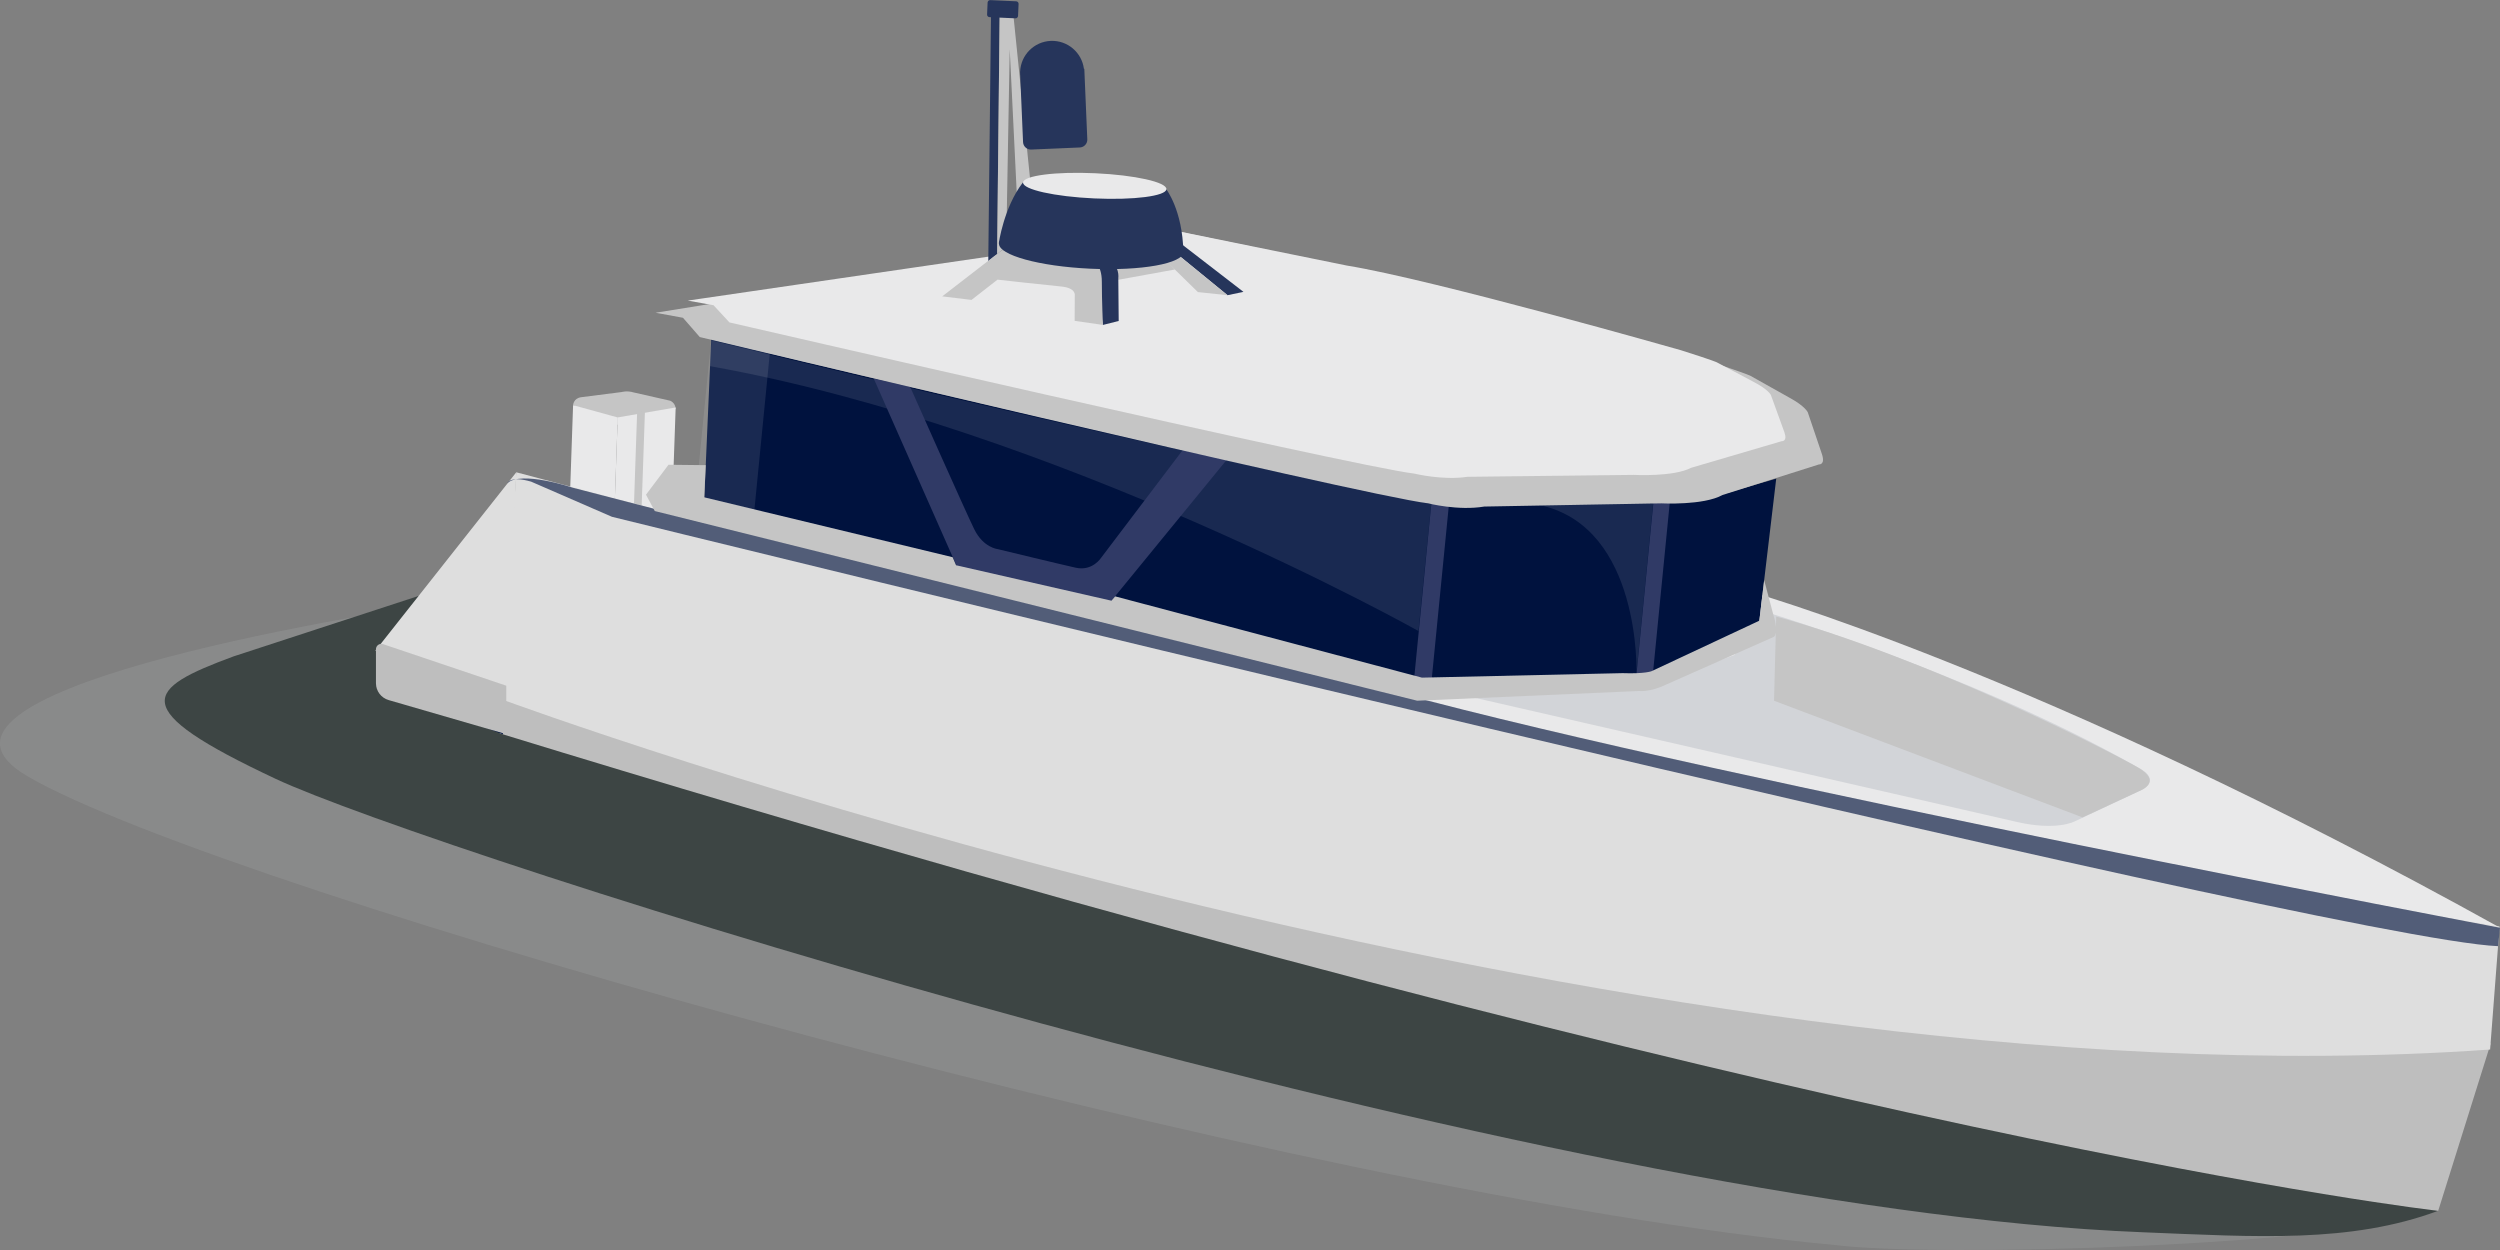 <svg width="90" height="45" viewBox="0 0 90 45" fill="none" xmlns="http://www.w3.org/2000/svg">
<rect x="0" y="0" width="90" height="45" fill="#808080" stroke="none"/>
<path opacity="0.1" d="M24.213 26.797C27.652 25.527 33.416 25.025 37.022 25.681L82.735 35.924C86.341 36.579 86.044 41.773 87.776 43.591C84.337 44.861 69.678 45.279 66.043 44.819C46.954 43.053 8.121 32.09 0.999 27.951C-4.206 24.925 12.419 22.205 16.451 21.6L24.214 26.799L24.213 26.797Z" fill="#E5E7EA"/>
<path d="M27.639 17.348C30.815 16.175 41.292 24.29 44.624 24.895L87.774 43.59C84.597 44.764 81.255 44.527 77.154 44.362C55.557 43.521 15.371 30.593 9.929 28.041C4.488 25.489 5.234 24.802 8.411 23.629L27.639 17.347V17.348Z" fill="#3D4544"/>
<path d="M20.632 14.584C20.632 14.584 20.641 14.336 20.928 14.299L22.384 14.113C22.384 14.113 22.571 14.055 22.812 14.128L24.127 14.426C24.127 14.426 24.315 14.498 24.323 14.716L23.888 15.139L22.059 15.305L20.632 14.584Z" fill="#C5C5C5"/>
<path d="M22.11 18.713L20.876 18.373C20.657 18.313 20.509 18.111 20.517 17.884L20.631 14.586L22.238 15.029L22.109 18.713H22.11Z" fill="#E9E9EA"/>
<path d="M22.109 18.711L23.915 18.4C24.079 18.372 24.199 18.234 24.205 18.068L24.324 14.668L22.238 15.027L22.109 18.711Z" fill="#E9E9EA"/>
<path d="M22.058 20.19L21.563 20.053C21.475 20.029 21.415 19.948 21.418 19.857L21.464 18.53L22.11 18.708L22.058 20.189V20.19Z" fill="#C5C5C5"/>
<path d="M22.059 20.189L22.784 20.065C22.85 20.054 22.899 19.997 22.901 19.931L22.948 18.565L22.11 18.709L22.059 20.19V20.189Z" fill="#C5C5C5"/>
<path d="M23.09 18.499L22.809 18.561L22.936 14.865L23.218 14.804L23.09 18.499Z" fill="#C5C5C5"/>
<path d="M89.662 37.576L87.775 43.59C87.775 43.59 66.169 41.193 17.993 26.402L18.341 20.901L88.811 35.921L89.661 37.577L89.662 37.576Z" fill="#BEBEBE"/>
<path d="M62.708 21.212C62.708 21.212 73.274 24.108 90 33.397L62.434 29.707L47.684 25.196L62.709 21.212H62.708Z" fill="#E9E9EA"/>
<path d="M18.585 17.002L18.083 25.184C18.083 25.184 58.197 40.011 89.644 37.783L89.984 33.353C89.984 33.353 66.307 29.691 18.585 17.002Z" fill="#DEDEDE"/>
<g style="mix-blend-mode:multiply" opacity="0.1">
<path d="M62.616 22.657C62.576 23.441 62.439 23.58 62.439 23.58L60.096 24.428C58.994 24.898 58.487 24.81 58.487 24.81L52.606 25.009L72.577 29.583C74.049 29.928 74.696 29.566 74.696 29.566L76.992 28.488C77.941 28.057 76.938 27.612 76.938 27.612C70.691 24.068 62.748 21.78 62.748 21.78L62.617 22.656L62.616 22.657Z" fill="#001230"/>
</g>
<path d="M63.918 23.192L63.865 25.226L74.972 29.426L76.991 28.488C76.991 28.488 77.918 28.174 76.938 27.613C75.958 27.053 69.349 23.671 63.944 22.196" fill="#C5C5C5"/>
<path d="M25.604 12.212L25.338 18.326L51.04 24.616L51.68 18.119C51.68 18.119 41.044 15.977 25.605 12.213L25.604 12.212Z" fill="#00123E"/>
<path opacity="0.1" d="M25.615 12.259C25.615 12.259 25.58 12.659 25.561 13.181C38.06 15.418 51.065 22.717 51.065 22.717L51.523 18.149C51.523 18.149 41.053 16.023 25.615 12.259Z" fill="white"/>
<path d="M31.455 13.629L34.481 20.468L39.84 21.837L44.197 16.51L42.605 16.166L39.641 20.079C39.641 20.079 39.331 20.572 38.727 20.438C38.124 20.303 35.916 19.768 35.916 19.768C35.916 19.768 35.398 19.717 35.071 19.049C34.744 18.382 32.756 13.906 32.756 13.906L31.456 13.628L31.455 13.629Z" fill="#303A66"/>
<path d="M60.075 18.077C60.075 18.077 52.301 18.264 51.645 18.087L51.039 24.615L59.336 24.245L60.074 18.076L60.075 18.077Z" fill="#00123E"/>
<path opacity="0.1" d="M59.511 18.128C59.511 18.128 56.589 18.186 55.489 18.197C59.083 19.018 58.913 24.228 58.913 24.228L59.511 18.128Z" fill="white"/>
<path d="M60.059 18.07L59.338 24.241L63.283 22.799L63.944 17.23L61.665 17.893C61.665 17.893 61.256 18.152 60.059 18.071V18.07Z" fill="#00123E"/>
<path d="M59.507 24.225L58.912 24.288L59.523 18.087L60.113 18.08L59.507 24.225Z" fill="#303A66"/>
<path d="M52.161 18.169L51.531 18.107L50.894 24.576L51.523 24.638L52.161 18.169Z" fill="#303A66"/>
<path opacity="0.1" d="M27.118 18.76L25.008 18.265L25.604 12.212L27.714 12.708L27.118 18.76Z" fill="white"/>
<path d="M23.596 11.258L24.587 11.44L25.192 12.134C25.192 12.134 48.971 17.823 51.409 18.12C51.409 18.12 52.494 18.395 53.434 18.236L59.809 18.121C59.809 18.121 61.329 18.201 62.011 17.82L65.483 16.719C65.483 16.719 65.719 16.742 65.59 16.35L65.08 14.843C65.08 14.843 64.989 14.624 64.417 14.315L63.023 13.533C63.023 13.533 62.918 13.466 61.642 13.046C61.642 13.046 52.178 10.235 48.868 9.684L42.149 8.275L23.598 11.259L23.596 11.258Z" fill="#C5C5C5"/>
<path d="M24.755 10.821L25.687 10.988L26.259 11.607C26.259 11.607 48.631 16.775 50.923 17.051C50.923 17.051 51.944 17.301 52.827 17.165L58.815 17.096C58.815 17.096 60.243 17.175 60.883 16.84L64.139 15.883C64.139 15.883 64.361 15.905 64.237 15.557L63.751 14.218C63.751 14.218 63.664 14.024 63.125 13.746L61.81 13.046C61.81 13.046 61.711 12.987 60.51 12.607C60.51 12.607 51.602 10.066 48.491 9.561L42.17 8.276L24.755 10.822V10.821Z" fill="#E9E9EA"/>
<path d="M18.104 26.436L13.533 24.674L18.227 19.921L18.104 26.436Z" fill="#00123E"/>
<path d="M18.277 25.248L13.514 23.422L18.586 17.002L18.277 25.248Z" fill="#DEDEDE"/>
<path d="M18.258 17.402C18.258 17.402 18.342 17.114 19.12 17.339L22.031 18.605C22.031 18.605 83.748 33.81 89.93 34.062L89.999 33.399C89.999 33.399 62.376 28.19 50.223 24.912L23.505 18.305L20.615 17.556C20.615 17.556 18.743 16.927 18.258 17.402Z" fill="#525D78"/>
<path d="M39.865 9.441L41.79 9.18L42.297 9.702L40.034 10.113C40.034 10.113 40.15 9.753 39.865 9.441Z" fill="#C5C5C5"/>
<path d="M35.578 9.406L35.676 0.518L35.986 0.548L35.895 9.145L35.578 9.406Z" fill="#26355B"/>
<path d="M35.987 0.547L36.474 0.469L37.098 6.591L36.632 7.546L36.35 1.768L36.22 9.028L36.077 8.994L35.897 9.144" fill="#C5C5C5"/>
<path d="M39.704 11.698L40.273 11.555L40.259 10.019C40.259 10.019 40.326 9.502 39.881 9.445C39.436 9.388 39.341 9.41 39.341 9.41L39.704 11.698Z" fill="#26355B"/>
<path d="M33.918 10.671L36.076 9.003L39.343 9.411C39.343 9.411 39.666 9.478 39.666 10.15C39.666 10.823 39.705 11.697 39.705 11.697L38.687 11.551L38.692 10.641C38.692 10.641 38.752 10.365 38.202 10.314C37.653 10.263 35.911 10.067 35.911 10.067L34.974 10.797L33.918 10.669V10.671Z" fill="#C5C5C5"/>
<path d="M42.561 8.807L44.764 10.507L44.191 10.627L42.226 9.023C42.226 9.023 42.513 8.942 42.562 8.807H42.561Z" fill="#26355B"/>
<path d="M44.191 10.628L43.124 10.515L41.806 9.224C41.806 9.224 42.114 9.154 42.225 9.022L44.191 10.627V10.628Z" fill="#C5C5C5"/>
<path d="M42.61 9.07C42.629 8.652 41.157 8.246 39.321 8.161C37.486 8.077 35.983 8.347 35.963 8.765C35.944 9.182 37.416 9.589 39.252 9.673C41.087 9.758 42.591 9.488 42.61 9.07Z" fill="#26355B"/>
<path d="M35.955 8.764C35.955 8.764 36.133 7.469 36.822 6.571L41.982 6.808C41.982 6.808 42.572 7.559 42.601 9.07L35.955 8.764Z" fill="#26355B"/>
<path d="M41.991 6.809C42.002 6.558 40.856 6.302 39.431 6.237C38.006 6.171 36.842 6.321 36.83 6.572C36.819 6.822 37.965 7.078 39.39 7.143C40.815 7.209 41.979 7.059 41.991 6.809Z" fill="#E9E9EA"/>
<path d="M39.021 2.477C38.945 1.889 38.431 1.447 37.828 1.472C37.225 1.498 36.75 1.982 36.725 2.575H36.722L36.724 2.634C36.724 2.648 36.724 2.662 36.724 2.676C36.724 2.69 36.727 2.704 36.728 2.718L36.83 5.116C36.837 5.271 36.968 5.39 37.122 5.384L38.875 5.309C39.029 5.302 39.149 5.171 39.143 5.017L39.035 2.477H39.021Z" fill="#26355B"/>
<path d="M36.583 0.047L35.649 0.004C35.599 0.002 35.557 0.04 35.554 0.09L35.535 0.522C35.532 0.572 35.571 0.615 35.621 0.617L36.555 0.66C36.605 0.662 36.647 0.624 36.65 0.574L36.669 0.141C36.672 0.092 36.633 0.049 36.583 0.047Z" fill="#26355B"/>
<path d="M25.406 16.746L24.066 16.731L23.256 17.809L23.572 18.398L51.019 25.226L59.003 24.876C59.003 24.876 59.409 24.924 59.966 24.651L63.85 22.931C63.85 22.931 63.927 22.91 63.946 22.707C63.946 22.707 63.943 22.447 63.842 22.138L63.509 20.881L63.336 22.345L59.453 24.164C59.453 24.164 59.211 24.262 58.412 24.233L51.19 24.395L40.145 21.469L40.011 21.625L34.419 20.349L34.294 20.059L25.352 17.903L25.406 16.747V16.746Z" fill="#C5C5C5"/>
<path d="M18.226 26.431L13.991 25.203C13.72 25.124 13.534 24.876 13.534 24.594V23.373C13.534 23.24 13.665 23.147 13.79 23.189L18.226 24.685V26.432V26.431Z" fill="#BEBEBE"/>
</svg>
